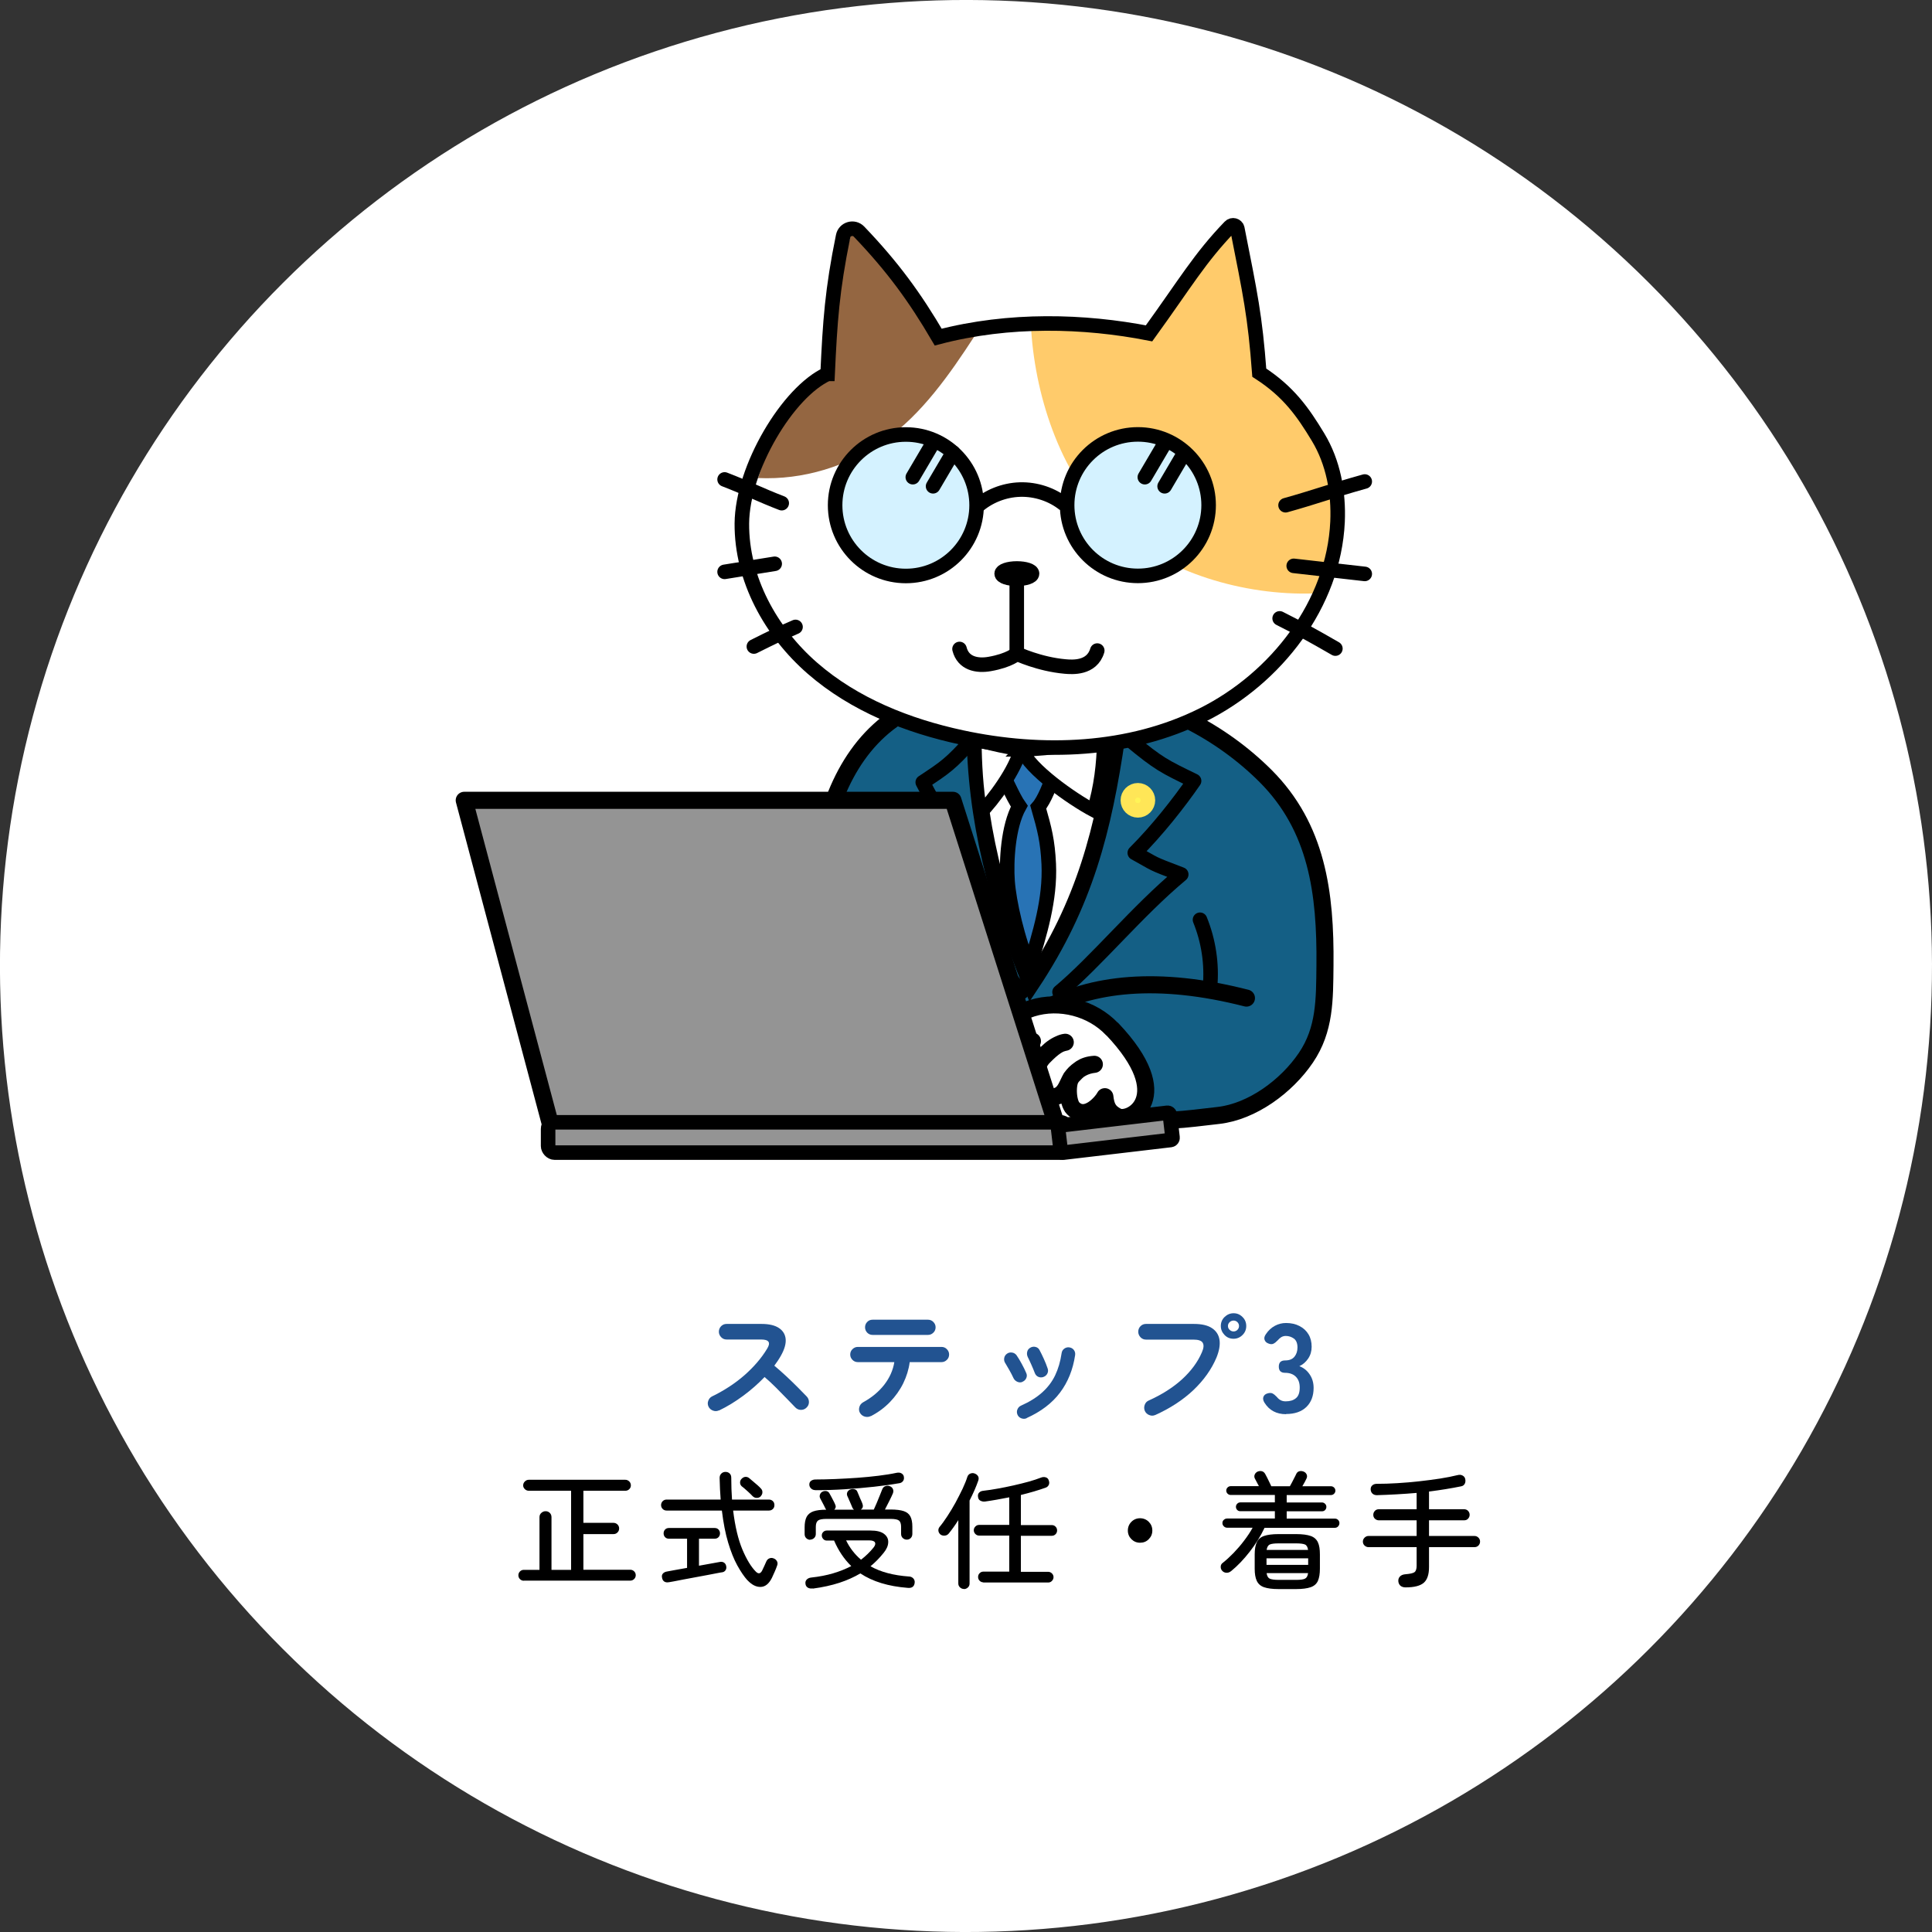 <svg xmlns="http://www.w3.org/2000/svg" id="_&#x30EC;&#x30A4;&#x30E4;&#x30FC;_2" data-name="&#x30EC;&#x30A4;&#x30E4;&#x30FC; 2" viewBox="0 0 205.92 205.92"><rect x="0" y="0" width="205.92" height="205.92" fill="#333333" stroke="none"/><defs><style> .cls-1 { fill: #fff457; } .cls-2, .cls-3, .cls-4, .cls-5, .cls-6, .cls-7, .cls-8, .cls-9, .cls-10, .cls-11 { fill: none; } .cls-2, .cls-3, .cls-5, .cls-6, .cls-7, .cls-8, .cls-9, .cls-10, .cls-11 { stroke: #000; } .cls-2, .cls-4, .cls-5, .cls-8 { stroke-width: 1.55px; } .cls-2, .cls-4, .cls-6, .cls-7, .cls-8, .cls-10 { stroke-miterlimit: 10; } .cls-12 { fill: #fff; } .cls-13 { fill: #946641; } .cls-3 { stroke-miterlimit: 10; stroke-width: 1.55px; } .cls-4 { stroke: #ffe657; } .cls-4, .cls-5, .cls-8, .cls-9, .cls-11 { stroke-linecap: round; } .cls-5, .cls-11 { stroke-linejoin: round; } .cls-6 { stroke-width: 1.44px; } .cls-14 { fill: #2873b5; } .cls-15 { fill: #ffcb6b; } .cls-7 { stroke-width: .06px; } .cls-16 { fill: #d4f2ff; } .cls-9 { stroke-miterlimit: 10; stroke-width: 1.55px; } .cls-17 { fill: #61b1c7; } .cls-18 { fill: #145f85; } .cls-19 { fill: #225391; } .cls-20 { fill: #949494; } .cls-10 { stroke-width: 1.76px; } .cls-11 { stroke-width: 1.82px; } </style></defs><g id="_&#x30EC;&#x30A4;&#x30E4;&#x30FC;_1-2" data-name="&#x30EC;&#x30A4;&#x30E4;&#x30FC; 1"><g><path class="cls-19" d="m137.05,150.78c-1.02,0-1.79-.41-2.3-1.23-.14-.23-.18-.44-.11-.62s.21-.3.42-.36c.22-.07.41-.07.55,0,.14.07.3.2.47.38.1.13.23.25.38.33.16.09.34.13.56.13.46,0,.82-.11,1.09-.34.27-.22.4-.6.4-1.13,0-.48-.13-.86-.4-1.14s-.66-.43-1.16-.43c-.45,0-.67-.22-.67-.66s.22-.66.67-.66.78-.13,1-.4c.21-.26.32-.59.32-.98,0-.45-.13-.76-.38-.95-.26-.18-.54-.28-.87-.28-.18,0-.34.05-.48.13-.14.09-.26.2-.36.32-.17.18-.33.31-.48.38-.15.07-.33.06-.54-.03-.21-.08-.34-.21-.4-.4-.06-.18-.01-.38.15-.6.26-.39.58-.68.95-.88.37-.2.77-.3,1.19-.3.55,0,1.03.11,1.43.32.41.21.73.5.96.88.23.38.34.82.34,1.33,0,.47-.12.89-.37,1.26-.25.37-.56.64-.94.81.45.17.82.46,1.1.88.28.41.42.89.42,1.44,0,.85-.26,1.53-.77,2.03-.52.5-1.24.75-2.17.75Z"></path><path d="m149.79,169.25c-.22,0-.4-.06-.54-.17-.13-.12-.21-.27-.23-.47-.02-.21.04-.38.17-.52.13-.14.33-.22.58-.24.49-.04.82-.11.97-.22.15-.11.23-.34.23-.68v-1.99h-5.13c-.16,0-.3-.06-.42-.17s-.18-.26-.18-.42.06-.3.18-.42c.12-.12.26-.18.42-.18h5.13v-1.67h-4.03c-.16,0-.3-.06-.42-.17s-.17-.26-.17-.42.06-.3.17-.42c.12-.12.26-.17.42-.17h4.03v-1.74c-.71.06-1.42.11-2.13.15-.71.04-1.42.07-2.11.09-.2,0-.35-.06-.47-.17-.12-.11-.18-.26-.19-.45,0-.18.05-.32.18-.43.12-.11.29-.16.48-.16.68,0,1.41-.02,2.19-.07.78-.05,1.55-.11,2.33-.2s1.52-.18,2.22-.29c.71-.11,1.33-.24,1.87-.37.2-.05.37-.04.53.05.15.08.25.21.28.37.04.18.03.35-.05.5-.08.15-.21.25-.4.28-1.04.21-2.18.4-3.41.55v1.89h3.74c.17,0,.31.06.42.17.11.12.17.26.17.42s-.06.3-.17.42c-.11.12-.25.17-.42.17h-3.74v1.67h4.85c.16,0,.3.06.42.18s.17.26.17.42-.06.3-.17.42c-.12.12-.26.17-.42.17h-4.85v2.13c0,.77-.18,1.33-.55,1.66s-1.02.5-1.95.5Z"></path><circle class="cls-12" cx="102.96" cy="102.96" r="102.96" transform="translate(-42.65 102.96) rotate(-45)"></circle><g><path class="cls-18" d="m132.85,106.38c-9.46-2.42-16.52-1.58-21.71,1.28,3.76,1.79,7.8,7.42,8.95,11.43,3.59.64,6.14.21,9.76-.2,3.63-.41,7.28-3.12,9.33-6.14,2.05-3.02,2-6.2,2.04-9.85.08-7.76-.85-14.7-6.33-20.19-4.74-4.73-11.22-8.11-17.87-8.87-7.7-.87-16.3-1.52-22.41,3.25-5,3.9-7.02,10.54-7.58,16.85s.03,12.72-.97,18.71c6.49-.53,13.02-.53,19.52-.14"></path><path class="cls-11" d="m132.85,106.38c-9.46-2.42-16.52-1.58-21.71,1.28,3.76,1.79,7.8,7.42,8.95,11.43,3.59.64,6.14.21,9.76-.2,3.63-.41,7.28-3.12,9.33-6.14,2.05-3.02,2-6.2,2.04-9.85.08-7.76-.85-14.7-6.33-20.19-4.74-4.73-11.22-8.11-17.87-8.87-7.7-.87-16.3-1.52-22.41,3.25-5,3.9-7.02,10.54-7.58,16.85s.03,12.72-.97,18.71c6.49-.53,13.02-.53,19.52-.14"></path><path class="cls-12" d="m103.9,77.62c0,9.64,2.48,18.84,6,27.28,5.73-8.62,7.7-16.41,9.16-26.4-5.75.37-9.73-.31-15.17-.87"></path><path class="cls-10" d="m103.9,77.62c0,9.64,2.48,18.84,6,27.28,5.73-8.62,7.7-16.41,9.16-26.4-5.75.37-9.73-.31-15.17-.87Z"></path><path class="cls-14" d="m106.41,81.84c.76,1.07,1.47,3.01,2.23,4.09-1.21,2.18-1.4,5.9-1.25,8,.16,2.21,1.08,6.31,2.33,9.15,1.11-3.56,2.23-7.22,2.06-10.98-.12-2.48-.44-3.71-1.12-6.08.66-.76,1.3-2.44,1.62-3.45-.17-1.46-1.34-2.72-2.68-2.9-1.35-.18-2.75.75-3.2,2.17"></path><path class="cls-2" d="m106.41,81.84c.76,1.07,1.47,3.01,2.23,4.09-1.21,2.18-1.4,5.9-1.25,8,.16,2.21,1.08,6.31,2.33,9.15,1.11-3.56,2.23-7.22,2.06-10.98-.12-2.48-.44-3.71-1.12-6.08.66-.76,1.3-2.44,1.62-3.45-.17-1.46-1.34-2.72-2.68-2.9-1.35-.18-2.75.75-3.2,2.17h0Z"></path><path class="cls-12" d="m108.77,79.81c-.48,2.21-2.95,5.52-4.27,6.84-.43-2.64-.58-5.27-.6-7.77.33-.03,3.34.91,4.86.92"></path><path class="cls-6" d="m108.77,79.81c-.48,2.21-2.95,5.52-4.27,6.84-.43-2.64-.58-5.27-.6-7.77.33-.03,3.34.91,4.86.92h0Z"></path><path class="cls-12" d="m108.92,79.91c.85,2.09,5.28,5.21,7.64,6.47.76-2.49,1.03-4.97,1.08-7.33-.58-.02-6,.86-8.73.87"></path><path class="cls-6" d="m108.92,79.91c.85,2.09,5.28,5.21,7.64,6.47.76-2.49,1.03-4.97,1.08-7.33-.58-.02-6,.86-8.73.87h0Z"></path><path class="cls-1" d="m120.21,85.3c0-.59.48-1.07,1.07-1.07s1.07.48,1.07,1.07-.48,1.07-1.07,1.07-1.07-.48-1.07-1.07"></path><path class="cls-4" d="m120.21,85.3c0-.59.48-1.07,1.07-1.07s1.07.48,1.07,1.07-.48,1.07-1.07,1.07-1.07-.48-1.07-1.07Z"></path><path d="m109.9,108.29c0-.66.54-1.19,1.19-1.19s1.19.54,1.19,1.19-.54,1.19-1.19,1.19-1.19-.54-1.19-1.19"></path><path class="cls-7" d="m109.9,108.29c0-.66.54-1.19,1.19-1.19s1.19.54,1.19,1.19-.54,1.19-1.19,1.19-1.19-.54-1.19-1.19Z"></path><path d="m110.04,113.43c0-.66.54-1.19,1.19-1.19s1.19.54,1.19,1.19-.54,1.19-1.19,1.19-1.19-.54-1.19-1.19"></path><path class="cls-7" d="m110.04,113.43c0-.66.54-1.19,1.19-1.19s1.19.54,1.19,1.19-.54,1.19-1.19,1.19-1.19-.54-1.19-1.19Z"></path><path class="cls-5" d="m103.61,78.87c-2.32,2.59-2.9,2.95-5.26,4.51,1.18,2.3,2.88,5.22,4.65,7.62-1.75,1.29-1.12.99-3.65,2.28,3.45,3.88,6.65,9.2,9.56,12.45"></path><path class="cls-5" d="m120.43,78.87c3.14,2.6,3.64,2.8,6.84,4.36-1.6,2.32-3.91,5.26-6.32,7.67,2.37,1.3,1.52,1,4.95,2.3-4.69,3.9-9.03,9.25-12.97,12.54"></path><path class="cls-12" d="m88.2,39.85c-4.21,1.91-9.08,10.03-9.13,15.94-.04,5.91,3.07,11.56,7.53,15.44,4.46,3.88,10.14,6.13,15.91,7.37,8.57,1.84,17.85,1.51,25.69-2.41,7.84-3.92,13.95-11.81,14.36-20.57.14-3.12-.45-6.34-2.07-9.02-1.62-2.68-3.13-4.85-6.27-6.88-.46-6.13-.95-8.31-2.34-15.35-.07-.36-.54-.48-.79-.21-3.23,3.35-4.74,6.01-8.62,11.37-6.91-1.35-14.88-1.59-22.47.4-2.49-4.25-4.86-7.5-8.44-11.24-.56-.59-1.55-.3-1.7.5-1.17,5.74-1.39,9.04-1.65,14.66"></path><path class="cls-13" d="m88.92,40.28c0-5.27.42-10.08,1.73-15.13.03-.13.19-.18.29-.09,3.7,3.25,6.29,7.68,8.67,11.56,1.57-.46,2.8-.56,4.27-.81-2.64,4.06-5.63,8.35-9.6,11.13-3.96,2.78-8.66,4.23-13.49,4.01,1.46-4.43,3.69-8.86,8.12-10.66"></path><path class="cls-15" d="m109.91,35.21c.49,7.42,3.34,15.85,8.86,20.85,5.52,5,13.83,7.44,21.27,7.19,4.65-10.08.92-18.18-6.18-22.9-.34-4.07-2.55-15.62-2.55-15.62,0,0-2.59,3.3-2.74,3.5-2.24,3.04-5.75,7.97-5.75,7.97-3.26-.77-7.87-1.21-12.91-.99"></path><path class="cls-8" d="m88.2,39.85c-4.21,1.91-9.08,10.03-9.13,15.94-.04,5.91,3.07,11.56,7.53,15.44,4.46,3.88,10.14,6.13,15.91,7.37,8.57,1.84,17.85,1.51,25.69-2.41,7.84-3.92,13.95-11.81,14.36-20.57.14-3.12-.45-6.34-2.07-9.02-1.62-2.68-3.13-4.85-6.27-6.88-.46-6.13-.95-8.31-2.34-15.35-.07-.36-.54-.48-.79-.21-3.23,3.35-4.74,6.01-8.62,11.37-6.91-1.35-14.88-1.59-22.47.4-2.49-4.25-4.86-7.5-8.44-11.24-.56-.59-1.55-.3-1.7.5-1.17,5.74-1.39,9.04-1.65,14.66h0Z"></path><path class="cls-8" d="m145.46,51.32c-3.35.93-5.38,1.68-8.44,2.53"></path><path class="cls-8" d="m145.46,61.17c-2.94-.34-4.63-.52-7.57-.86"></path><path class="cls-8" d="m142.33,69.13c-2.69-1.55-3.4-1.93-5.94-3.22"></path><path class="cls-8" d="m77.23,51.1c2.41.93,3.88,1.68,6.09,2.53"></path><path class="cls-8" d="m77.23,60.95c2.07-.34,3.27-.52,5.34-.86"></path><path class="cls-8" d="m80.35,68.91c2.02-1.01,2.54-1.26,4.44-2.09"></path><path class="cls-16" d="m89.01,53.85c0-4.17,3.38-7.54,7.54-7.54s7.54,3.38,7.54,7.54-3.38,7.54-7.54,7.54-7.54-3.38-7.54-7.54"></path><circle class="cls-2" cx="96.55" cy="53.85" r="7.54"></circle><path class="cls-16" d="m113.75,53.85c0-4.17,3.38-7.54,7.54-7.54s7.54,3.38,7.54,7.54-3.38,7.54-7.54,7.54-7.54-3.38-7.54-7.54"></path><circle class="cls-3" cx="121.28" cy="53.84" r="7.54"></circle><path d="m106.76,61.14c0-.3.72-.55,1.62-.55s1.62.24,1.62.55-.72.55-1.62.55-1.62-.24-1.62-.55"></path><path class="cls-2" d="m106.76,61.14c0-.3.72-.55,1.62-.55s1.62.24,1.62.55-.72.55-1.62.55-1.62-.24-1.62-.55Z"></path><path d="m108.37,61.69c0,2.57,0,5.42,0,7.99"></path><path class="cls-2" d="m108.37,61.69c0,2.57,0,5.42,0,7.99"></path><path class="cls-8" d="m102.27,69.17c.39,1.55,1.86,1.84,3.21,1.6,2.13-.37,2.9-1.1,2.9-1.1,0,0,2.39,1.13,5.16,1.37.71.06,2.83.24,3.41-1.7"></path><path class="cls-2" d="m104.07,54.04c1.24-1.13,2.93-1.81,4.64-1.86,1.71-.05,3.43.52,4.74,1.58"></path><path class="cls-17" d="m99.41,47.26c-.71,1.2-1.41,2.4-2.12,3.6"></path><path class="cls-8" d="m99.41,47.26c-.71,1.2-1.41,2.4-2.12,3.6"></path><path class="cls-17" d="m101.57,48.23c-.71,1.2-1.41,2.4-2.12,3.6"></path><path class="cls-8" d="m101.57,48.23c-.71,1.2-1.41,2.4-2.12,3.6"></path><path class="cls-17" d="m124.14,47.26c-.71,1.2-1.41,2.4-2.12,3.6"></path><path class="cls-8" d="m124.14,47.26c-.71,1.2-1.41,2.4-2.12,3.6"></path><path class="cls-17" d="m126.25,48.23c-.71,1.2-1.41,2.4-2.12,3.6"></path><path class="cls-8" d="m126.25,48.23c-.71,1.2-1.41,2.4-2.12,3.6"></path><path class="cls-12" d="m118.52,109.68c-2.12-2.24-5.57-3.14-8.52-2.22-2.96.92-5.27,3.61-5.75,6.67.2.86,1.44,1.09,2.21.64.76-.45,1.18-1.31,1.64-2.08.45-.77,1.06-1.56,1.94-1.72-1,1.18-1.91,2.45-2.7,3.79-.23.37-.4.94-.03,1.17.29.18.64-.03.91-.24,1.82-1.35,3.66-4.4,5.32-4.6-1.13.22-2.16,1.13-2.88,2.35-.26.44-.2,2.39-.03,2.87.28.78,1.79.81,2.45.3s.74-1.34,1.27-1.98,1.3-1.08,2.29-1.19c-1.26.08-1.78.67-2.37,1.29-.6.62-.5,2.8.11,3.4,1.39,1.36,3.09-.66,3.38-1.24.12,1.06.38,1.64,1.34,2.12,1.37.68,6.34-2.06-.55-9.32"></path><path class="cls-11" d="m118.52,109.68c-2.12-2.24-5.57-3.14-8.52-2.22-2.96.92-5.27,3.61-5.75,6.67.2.86,1.44,1.09,2.21.64.76-.45,1.18-1.31,1.64-2.08.45-.77,1.06-1.56,1.94-1.72-1,1.18-1.91,2.45-2.7,3.79-.23.37-.4.94-.03,1.17.29.18.64-.03.91-.24,1.82-1.35,3.66-4.4,5.32-4.6-1.13.22-2.16,1.13-2.88,2.35-.26.44-.2,2.39-.03,2.87.28.78,1.79.81,2.45.3s.74-1.34,1.27-1.98,1.3-1.08,2.29-1.19c-1.26.08-1.78.67-2.37,1.29-.6.62-.5,2.8.11,3.4,1.39,1.36,3.09-.66,3.38-1.24.12,1.06.38,1.64,1.34,2.12,1.37.68,6.34-2.06-.55-9.32h-.02Z"></path><polygon class="cls-20" points="58.84 120.48 49.48 85.3 101.57 85.3 112.77 120.4 58.84 120.48"></polygon><polygon class="cls-11" points="58.84 120.48 49.48 85.3 101.57 85.3 112.77 120.4 58.84 120.48"></polygon><path class="cls-20" d="m58.42,122.15v-1.83c0-.39.31-.7.7-.7h53.92c.39,0,.7.31.7.7v1.83c0,.39-.31.7-.7.7h-53.92c-.39,0-.7-.31-.7-.7"></path><rect class="cls-8" x="58.42" y="119.62" width="55.32" height="3.23" rx=".7" ry=".7"></rect><path class="cls-20" d="m113.06,122.64l-.29-2.44c-.02-.13.08-.24.2-.25l11.46-1.35c.13-.02.24.08.25.2l.29,2.44c.02.13-.08.24-.2.25l-11.46,1.35c-.13.02-.24-.08-.25-.2"></path><rect class="cls-9" x="112.87" y="119.27" width="12" height="2.92" rx=".23" ry=".23" transform="translate(-13.31 14.74) rotate(-6.72)"></rect><path class="cls-8" d="m127.9,98.03c.92,2.26,1.29,4.74,1.07,7.16"></path></g><g><path class="cls-19" d="m76.63,150.32c-.2.1-.41.11-.63.03-.22-.08-.38-.22-.48-.42-.1-.21-.11-.42-.03-.63.08-.22.21-.37.41-.47,1.28-.62,2.43-1.37,3.43-2.24,1-.88,1.82-1.82,2.44-2.85.4-.65.18-.97-.65-.97h-3.68c-.22,0-.42-.08-.58-.25-.16-.17-.24-.36-.24-.58s.08-.43.24-.59c.16-.16.35-.24.58-.24h3.73c.81,0,1.43.15,1.86.44.43.29.67.69.71,1.19.04.5-.13,1.08-.5,1.74-.2.36-.44.72-.71,1.08.41.34.84.72,1.27,1.12.44.41.84.8,1.23,1.19.38.38.7.71.96.98.15.16.23.36.23.59s-.09.43-.26.59c-.16.16-.36.24-.59.24-.23,0-.43-.09-.59-.25-.24-.25-.55-.57-.92-.95-.37-.38-.76-.78-1.17-1.19-.41-.41-.81-.78-1.2-1.11-.68.71-1.44,1.38-2.28,2s-1.7,1.15-2.58,1.57Z"></path><path class="cls-19" d="m92.81,150.93c-.2.1-.41.12-.63.06-.22-.06-.39-.19-.51-.38s-.14-.41-.08-.63c.06-.22.19-.39.39-.51.92-.5,1.68-1.13,2.26-1.87.58-.75.94-1.55,1.08-2.42h-3.89c-.22,0-.42-.08-.57-.24-.16-.16-.24-.35-.24-.57s.08-.42.24-.57c.16-.16.35-.24.57-.24h8.92c.22,0,.42.08.57.24.16.16.24.35.24.57s-.08.42-.24.57c-.16.16-.35.24-.57.24h-3.39c-.1.77-.33,1.52-.69,2.26-.36.73-.84,1.4-1.42,2-.58.6-1.26,1.1-2.03,1.5Zm.19-8.65c-.22,0-.41-.08-.57-.24-.15-.16-.23-.35-.23-.57s.08-.42.23-.57c.15-.16.34-.24.57-.24h5.91c.22,0,.42.08.57.24.16.16.24.35.24.57s-.08.42-.24.57c-.16.16-.35.24-.57.24h-5.91Z"></path><path class="cls-19" d="m108.99,147.28c-.18.08-.36.08-.55,0-.18-.08-.32-.2-.41-.38-.14-.3-.29-.59-.45-.87-.16-.28-.3-.52-.42-.72-.12-.17-.16-.35-.13-.55s.13-.35.29-.47c.16-.12.34-.16.55-.13.2.03.36.13.48.29.17.24.35.55.55.91.2.36.35.68.47.96.09.18.1.36.02.55-.08.19-.21.32-.4.4Zm.43,3.88c-.18.08-.37.08-.56.01-.19-.07-.33-.2-.41-.38-.08-.19-.09-.38-.01-.57s.2-.32.38-.4c.92-.41,1.67-.88,2.26-1.41.59-.53,1.05-1.13,1.38-1.82s.56-1.47.69-2.36c.03-.21.12-.37.29-.49.17-.12.35-.16.54-.13.2.03.36.12.48.28.12.16.16.35.13.55-.23,1.54-.77,2.88-1.61,3.99-.84,1.12-2.02,2.02-3.55,2.71Zm1.78-4.39c-.2.06-.38.05-.55-.03-.17-.08-.29-.22-.36-.41-.1-.26-.22-.56-.37-.89-.15-.33-.27-.6-.37-.79-.09-.18-.11-.37-.07-.56.04-.19.15-.34.32-.44.18-.11.37-.14.57-.09.2.05.34.16.43.34.13.25.29.56.45.92.17.36.3.71.41,1.03.07.19.06.37-.03.55s-.24.3-.42.36Z"></path><path class="cls-19" d="m123.12,150.82c-.21.09-.42.09-.63,0-.22-.08-.37-.23-.47-.44-.09-.22-.09-.43-.01-.65.08-.22.22-.37.43-.46,1.4-.63,2.58-1.38,3.55-2.26.96-.88,1.67-1.84,2.11-2.87.2-.45.23-.79.09-1.02-.13-.23-.47-.34-1-.34h-5.05c-.22,0-.42-.08-.58-.25-.16-.17-.24-.36-.24-.59s.08-.43.24-.59c.16-.16.35-.24.58-.24h5.12c.83,0,1.47.15,1.92.45s.72.72.8,1.25c.08.53-.03,1.16-.32,1.88-.53,1.26-1.35,2.41-2.46,3.47-1.11,1.05-2.47,1.94-4.07,2.66Zm8.36-8.13c-.38,0-.7-.13-.96-.4s-.4-.59-.4-.96.13-.7.4-.96.59-.4.96-.4.68.13.95.4c.27.26.4.59.4.96s-.13.7-.4.96c-.26.26-.58.4-.95.4Zm0-.78c.16,0,.3-.06.41-.17s.17-.25.17-.41-.06-.3-.17-.41c-.11-.11-.25-.17-.41-.17s-.3.06-.42.17c-.12.11-.18.25-.18.41s.06.3.18.41c.12.11.26.17.42.17Z"></path><path class="cls-19" d="m137.07,150.73c-1.02,0-1.79-.41-2.3-1.23-.14-.23-.18-.44-.11-.62s.21-.3.42-.36c.22-.07.41-.07.55,0,.14.07.3.2.47.38.1.13.23.25.38.33.16.09.34.13.56.13.46,0,.82-.11,1.09-.34.27-.22.4-.6.4-1.13,0-.48-.13-.86-.4-1.14s-.66-.43-1.16-.43c-.45,0-.67-.22-.67-.66s.22-.66.67-.66.78-.13,1-.4c.21-.26.32-.59.32-.98,0-.45-.13-.76-.38-.95-.26-.18-.54-.28-.87-.28-.18,0-.34.05-.48.13-.14.09-.26.2-.36.32-.17.18-.33.31-.48.38-.15.07-.33.06-.54-.03-.21-.08-.34-.21-.4-.4-.06-.18-.01-.38.15-.6.26-.39.58-.68.95-.88.37-.2.77-.3,1.19-.3.55,0,1.03.11,1.43.32.41.21.73.5.96.88.23.38.34.82.34,1.33,0,.47-.12.89-.37,1.26-.25.37-.56.64-.94.81.45.17.82.46,1.1.88.28.41.42.89.42,1.44,0,.85-.26,1.53-.77,2.03-.52.5-1.24.75-2.17.75Z"></path><path d="m55.83,168.48c-.16,0-.3-.06-.41-.17-.11-.11-.17-.25-.17-.41s.06-.3.17-.41c.11-.11.25-.17.41-.17h1.67v-5.6c0-.2.06-.35.2-.47.13-.12.28-.18.45-.18.18,0,.33.06.45.18.12.12.18.27.18.47v5.6h2.09v-8.43h-4.51c-.16,0-.3-.06-.42-.17-.12-.12-.18-.25-.18-.4,0-.16.06-.3.18-.42.12-.12.26-.18.42-.18h10.29c.16,0,.3.06.42.18.12.12.17.26.17.42s-.06.29-.17.4c-.12.12-.26.17-.42.17h-4.47v3.42h3.21c.16,0,.3.06.42.17.12.12.18.26.18.43s-.06.31-.18.43c-.12.12-.26.17-.42.17h-3.21v3.8h5c.16,0,.3.06.41.17.11.11.17.25.17.41s-.06.3-.17.41c-.11.11-.25.17-.41.17h-11.34Z"></path><path d="m79.67,168.44c-.37-.41-.73-.95-1.09-1.6-.36-.65-.68-1.46-.97-2.42-.29-.96-.51-2.1-.67-3.42h-5.89c-.17,0-.31-.06-.42-.17s-.17-.25-.17-.41.06-.31.17-.42.25-.17.42-.17h5.76c-.03-.37-.05-.74-.07-1.12s-.03-.78-.04-1.19c0-.19.06-.34.18-.46.12-.12.27-.18.44-.18s.32.05.44.16c.12.11.18.26.18.46,0,.83.03,1.6.08,2.33h3.93c.18,0,.32.06.43.17.11.11.16.25.16.42s-.05.3-.16.41c-.11.11-.25.17-.43.17h-3.81c.21,1.71.54,3.09.99,4.16.45,1.06.93,1.85,1.43,2.35.27.27.49.23.67-.11.07-.15.15-.32.24-.51s.15-.35.21-.47c.07-.16.18-.27.34-.33.15-.06.31-.05.46.02.16.06.27.17.34.31s.07.29.01.44c-.07.21-.16.43-.26.66-.1.23-.2.45-.3.66-.31.62-.7.94-1.18.96s-.95-.21-1.42-.71Zm-8.4.2c-.2.04-.36,0-.48-.08-.13-.09-.2-.23-.23-.42-.04-.18,0-.32.1-.43.1-.11.24-.18.42-.21.09-.02.34-.07.75-.14.41-.08.88-.16,1.4-.25v-3.11h-1.94c-.17,0-.31-.06-.41-.17-.1-.11-.15-.25-.15-.4s.05-.29.15-.4c.1-.11.24-.17.41-.17h4.89c.17,0,.31.06.41.17.1.11.15.25.15.4s-.05.29-.15.4c-.1.11-.24.17-.41.17h-1.68v2.88c.54-.1,1.02-.19,1.44-.26s.68-.12.77-.14c.18-.04.33-.01.46.07.13.09.2.21.23.37.04.17.01.32-.07.44-.08.12-.2.2-.36.22-.06,0-.24.04-.52.09-.29.05-.64.12-1.04.2s-.84.16-1.29.24c-.45.08-.88.17-1.29.24-.41.08-.75.14-1.03.2-.28.05-.45.08-.51.09Zm9.8-9.14c-.13.11-.27.16-.44.15-.17,0-.31-.08-.43-.2-.14-.15-.33-.34-.57-.55-.23-.21-.43-.38-.59-.5-.11-.11-.16-.24-.16-.39s.05-.28.16-.39c.12-.12.25-.2.4-.21.15-.01.29.03.42.14.11.09.24.2.4.34s.32.27.47.4.27.25.36.35c.13.13.18.27.17.43,0,.16-.08.3-.2.43Z"></path><path d="m86.36,164.12c-.16,0-.3-.06-.42-.17-.12-.11-.18-.26-.18-.44v-.73c0-.46.07-.82.21-1.1.14-.27.38-.47.71-.59.34-.12.8-.18,1.38-.18l-.03-.05s-.02-.04-.04-.05c-.04-.08-.09-.19-.16-.33-.07-.14-.15-.28-.22-.42s-.14-.26-.18-.34c-.07-.13-.09-.26-.04-.41s.13-.25.27-.32c.14-.07.29-.09.43-.06.14.03.25.11.32.25.05.09.12.22.21.38.09.16.17.32.24.46.08.15.12.25.14.3.12.22.09.42-.08.59h2.11c-.08-.05-.14-.13-.18-.22-.03-.08-.08-.2-.15-.36s-.14-.32-.21-.48c-.07-.16-.12-.29-.17-.38-.06-.13-.07-.27-.02-.4s.15-.23.29-.3c.15-.06.31-.08.46-.05.16.03.27.12.33.28.04.09.1.22.17.4s.14.35.22.51.12.29.15.37c.1.27.04.48-.18.62h1.39c.09-.19.19-.42.31-.7.12-.28.23-.55.34-.83.11-.27.2-.49.26-.65.07-.17.19-.28.35-.33s.31-.04.46.02c.15.06.26.16.32.3.06.14.06.29,0,.45-.08.19-.2.45-.37.79-.17.34-.33.66-.48.94h.61c.59,0,1.06.06,1.39.17s.57.3.71.57c.14.27.21.63.21,1.08v.78c0,.18-.06.33-.17.44s-.25.17-.42.17-.31-.06-.43-.17c-.12-.11-.18-.26-.18-.44v-.75c0-.32-.07-.54-.22-.67-.15-.12-.45-.18-.9-.18h-6.84c-.45,0-.75.06-.9.18-.15.12-.23.34-.23.67v.75c0,.18-.06.33-.18.44s-.26.17-.43.17Zm.26,5.18c-.22.03-.39,0-.53-.09s-.22-.22-.24-.4c-.03-.19.02-.34.14-.46.12-.12.28-.19.48-.21.84-.09,1.62-.24,2.33-.45.71-.21,1.35-.47,1.93-.77-.75-.73-1.36-1.63-1.83-2.72h-.78c-.14,0-.27-.05-.37-.16-.1-.11-.16-.23-.16-.38,0-.15.05-.28.16-.38.1-.1.23-.15.37-.15h4.66c.66,0,1.14.12,1.45.36.31.24.46.54.44.9-.01.36-.17.73-.48,1.11-.44.55-.91,1.03-1.41,1.44,1.08.61,2.44.97,4.09,1.09.2,0,.35.08.47.2.12.13.17.28.15.46-.04.41-.3.6-.75.55-2.06-.16-3.73-.67-5.04-1.54-.66.39-1.41.73-2.24,1-.83.27-1.78.48-2.83.62Zm.26-10.48c-.17,0-.31-.06-.43-.17s-.18-.24-.19-.41c0-.18.06-.32.19-.41.13-.09.28-.14.47-.14.66,0,1.38-.02,2.14-.05s1.54-.08,2.32-.13c.79-.06,1.54-.13,2.26-.22.72-.09,1.36-.19,1.91-.31.21-.04.38-.03.52.05s.23.19.26.33c.04.19.02.35-.07.48s-.22.21-.37.24c-.8.14-1.7.27-2.71.38s-2.05.2-3.13.27c-1.08.07-2.13.1-3.16.1Zm4.89,7.42c.51-.39.96-.83,1.33-1.29.18-.22.23-.41.16-.55s-.28-.22-.63-.22h-2.45c.39.8.92,1.49,1.59,2.06Z"></path><path d="m102.75,169.36c-.17,0-.31-.06-.43-.17s-.18-.25-.18-.42v-6.75c-.33.53-.67,1-1.02,1.43-.1.12-.23.2-.4.22-.17.02-.32-.01-.46-.1-.13-.1-.21-.23-.24-.39-.02-.16.02-.3.11-.42.27-.32.55-.71.85-1.17.3-.45.58-.93.86-1.43.27-.5.52-1,.75-1.47.22-.48.4-.91.51-1.27.06-.18.17-.3.32-.36.15-.06.3-.07.46-.01s.28.15.36.28.09.29.03.47c-.23.67-.54,1.37-.93,2.13v8.85c0,.17-.06.31-.18.42s-.26.17-.42.17Zm2.05-.71c-.15,0-.28-.06-.39-.17s-.16-.24-.16-.4.05-.29.16-.4.24-.17.39-.17h2.77v-3.84h-3.21c-.15,0-.29-.06-.4-.17-.11-.11-.17-.25-.17-.4s.06-.29.17-.4c.11-.11.24-.17.4-.17h3.21v-2.94c-.44.09-.88.17-1.33.25-.44.08-.86.14-1.26.2-.19.02-.35-.02-.5-.1s-.22-.22-.24-.41c-.03-.18.01-.33.12-.44.11-.12.26-.18.46-.2.47-.05.98-.13,1.53-.23.55-.1,1.11-.21,1.68-.34.57-.13,1.1-.26,1.61-.4.51-.14.94-.29,1.31-.43.18-.07.35-.08.51-.03.16.05.27.15.32.32.07.19.07.35,0,.49-.07.14-.18.24-.33.29-.37.13-.78.27-1.23.4-.45.13-.92.26-1.41.38v3.21h3.3c.16,0,.3.06.4.17.11.11.16.25.16.4s-.05.29-.16.4c-.11.11-.24.17-.4.17h-3.3v3.84h2.91c.15,0,.29.06.4.17s.17.24.17.4-.06.28-.17.4-.25.17-.4.17h-6.94Z"></path><path d="m121.51,164.43c-.36,0-.67-.13-.92-.38s-.38-.56-.38-.92.13-.68.38-.93.56-.38.92-.38.68.13.93.38c.25.25.38.56.38.93s-.13.67-.38.92c-.25.26-.56.38-.93.38Z"></path><path d="m131.19,167.47c-.14.12-.31.17-.49.16-.18-.01-.34-.09-.46-.24-.1-.12-.14-.27-.13-.43.01-.16.08-.29.21-.38.38-.3.76-.65,1.16-1.06.39-.41.77-.84,1.12-1.31.35-.46.66-.92.91-1.38h-2.72c-.13,0-.25-.05-.35-.15-.1-.1-.15-.21-.15-.35s.05-.25.15-.34c.1-.09.21-.14.35-.14h5.09v-.78h-3.68c-.13,0-.24-.04-.33-.13-.09-.09-.14-.2-.14-.34,0-.13.05-.24.14-.33s.2-.14.33-.14h3.68v-.79h-4.7c-.13,0-.25-.05-.34-.14s-.14-.2-.14-.33.05-.24.14-.33c.09-.09.21-.14.34-.14h3c-.08-.15-.16-.3-.24-.45s-.14-.26-.18-.34c-.08-.14-.09-.29-.03-.44.06-.15.17-.25.31-.32.15-.06.3-.08.46-.04.15.04.27.14.36.31.05.09.12.22.2.38.08.16.15.32.24.49.08.16.15.3.2.42h1.98c.06-.11.13-.24.22-.4.08-.16.16-.33.25-.49s.15-.3.2-.4c.07-.17.19-.27.34-.31.16-.04.31-.02.46.04.15.06.26.17.32.31.06.14.05.29-.02.43-.04.09-.1.21-.18.36-.09.15-.17.31-.26.46h3.04c.13,0,.25.05.34.14.09.09.14.2.14.33s-.05.24-.14.33-.21.14-.34.14h-4.71v.79h3.76c.13,0,.24.05.33.14.09.09.14.2.14.33,0,.13-.05.25-.14.34-.09.09-.2.13-.33.13h-3.76v.78h5.14c.13,0,.25.05.34.14.09.09.14.21.14.34s-.05.25-.14.35c-.09.1-.21.15-.34.15h-7.5c-.42.89-.95,1.74-1.59,2.56-.64.82-1.3,1.51-1.99,2.07Zm5.09,1.9c-.67,0-1.19-.07-1.56-.2-.37-.13-.62-.36-.77-.68s-.22-.75-.22-1.29v-1.52c0-.54.07-.97.22-1.29s.4-.55.77-.68.89-.2,1.56-.2h1.86c.67,0,1.19.07,1.56.2s.62.36.77.68.21.75.21,1.29v1.52c0,.54-.07.97-.21,1.29s-.4.55-.77.68c-.37.13-.89.2-1.56.2h-1.86Zm-1.29-2.58h4.44v-.7h-4.44v.7Zm.01-1.59h4.42c-.04-.3-.15-.5-.33-.58-.18-.08-.5-.12-.95-.12h-1.86c-.45,0-.76.04-.94.12-.18.08-.29.27-.34.58Zm1.28,3.19h1.86c.45,0,.77-.04.95-.13.18-.09.29-.28.33-.59h-4.42c.04.3.15.5.33.59.18.08.5.13.95.13Z"></path><path d="m149.81,169.19c-.22,0-.4-.06-.54-.17-.13-.12-.21-.27-.23-.47-.02-.21.04-.38.17-.52.13-.14.33-.22.58-.24.49-.04.82-.11.97-.22.15-.11.23-.34.23-.68v-1.99h-5.13c-.16,0-.3-.06-.42-.17s-.18-.26-.18-.42.06-.3.18-.42c.12-.12.26-.18.42-.18h5.13v-1.67h-4.03c-.16,0-.3-.06-.42-.17s-.17-.26-.17-.42.06-.3.17-.42c.12-.12.26-.17.42-.17h4.03v-1.74c-.71.06-1.42.11-2.13.15-.71.04-1.42.07-2.11.09-.2,0-.35-.06-.47-.17-.12-.11-.18-.26-.19-.45,0-.18.05-.32.18-.43.12-.11.29-.16.48-.16.68,0,1.41-.02,2.19-.07.78-.05,1.55-.11,2.33-.2s1.52-.18,2.22-.29c.71-.11,1.33-.24,1.87-.37.2-.05.37-.04.53.05.15.08.25.21.28.37.04.18.03.35-.05.5-.08.15-.21.25-.4.28-1.04.21-2.18.4-3.41.55v1.89h3.74c.17,0,.31.06.42.17.11.12.17.26.17.42s-.06.3-.17.42c-.11.12-.25.17-.42.17h-3.74v1.67h4.85c.16,0,.3.06.42.18s.17.26.17.42-.06.3-.17.42c-.12.12-.26.17-.42.17h-4.85v2.13c0,.77-.18,1.33-.55,1.66s-1.02.5-1.95.5Z"></path></g></g></g></svg>